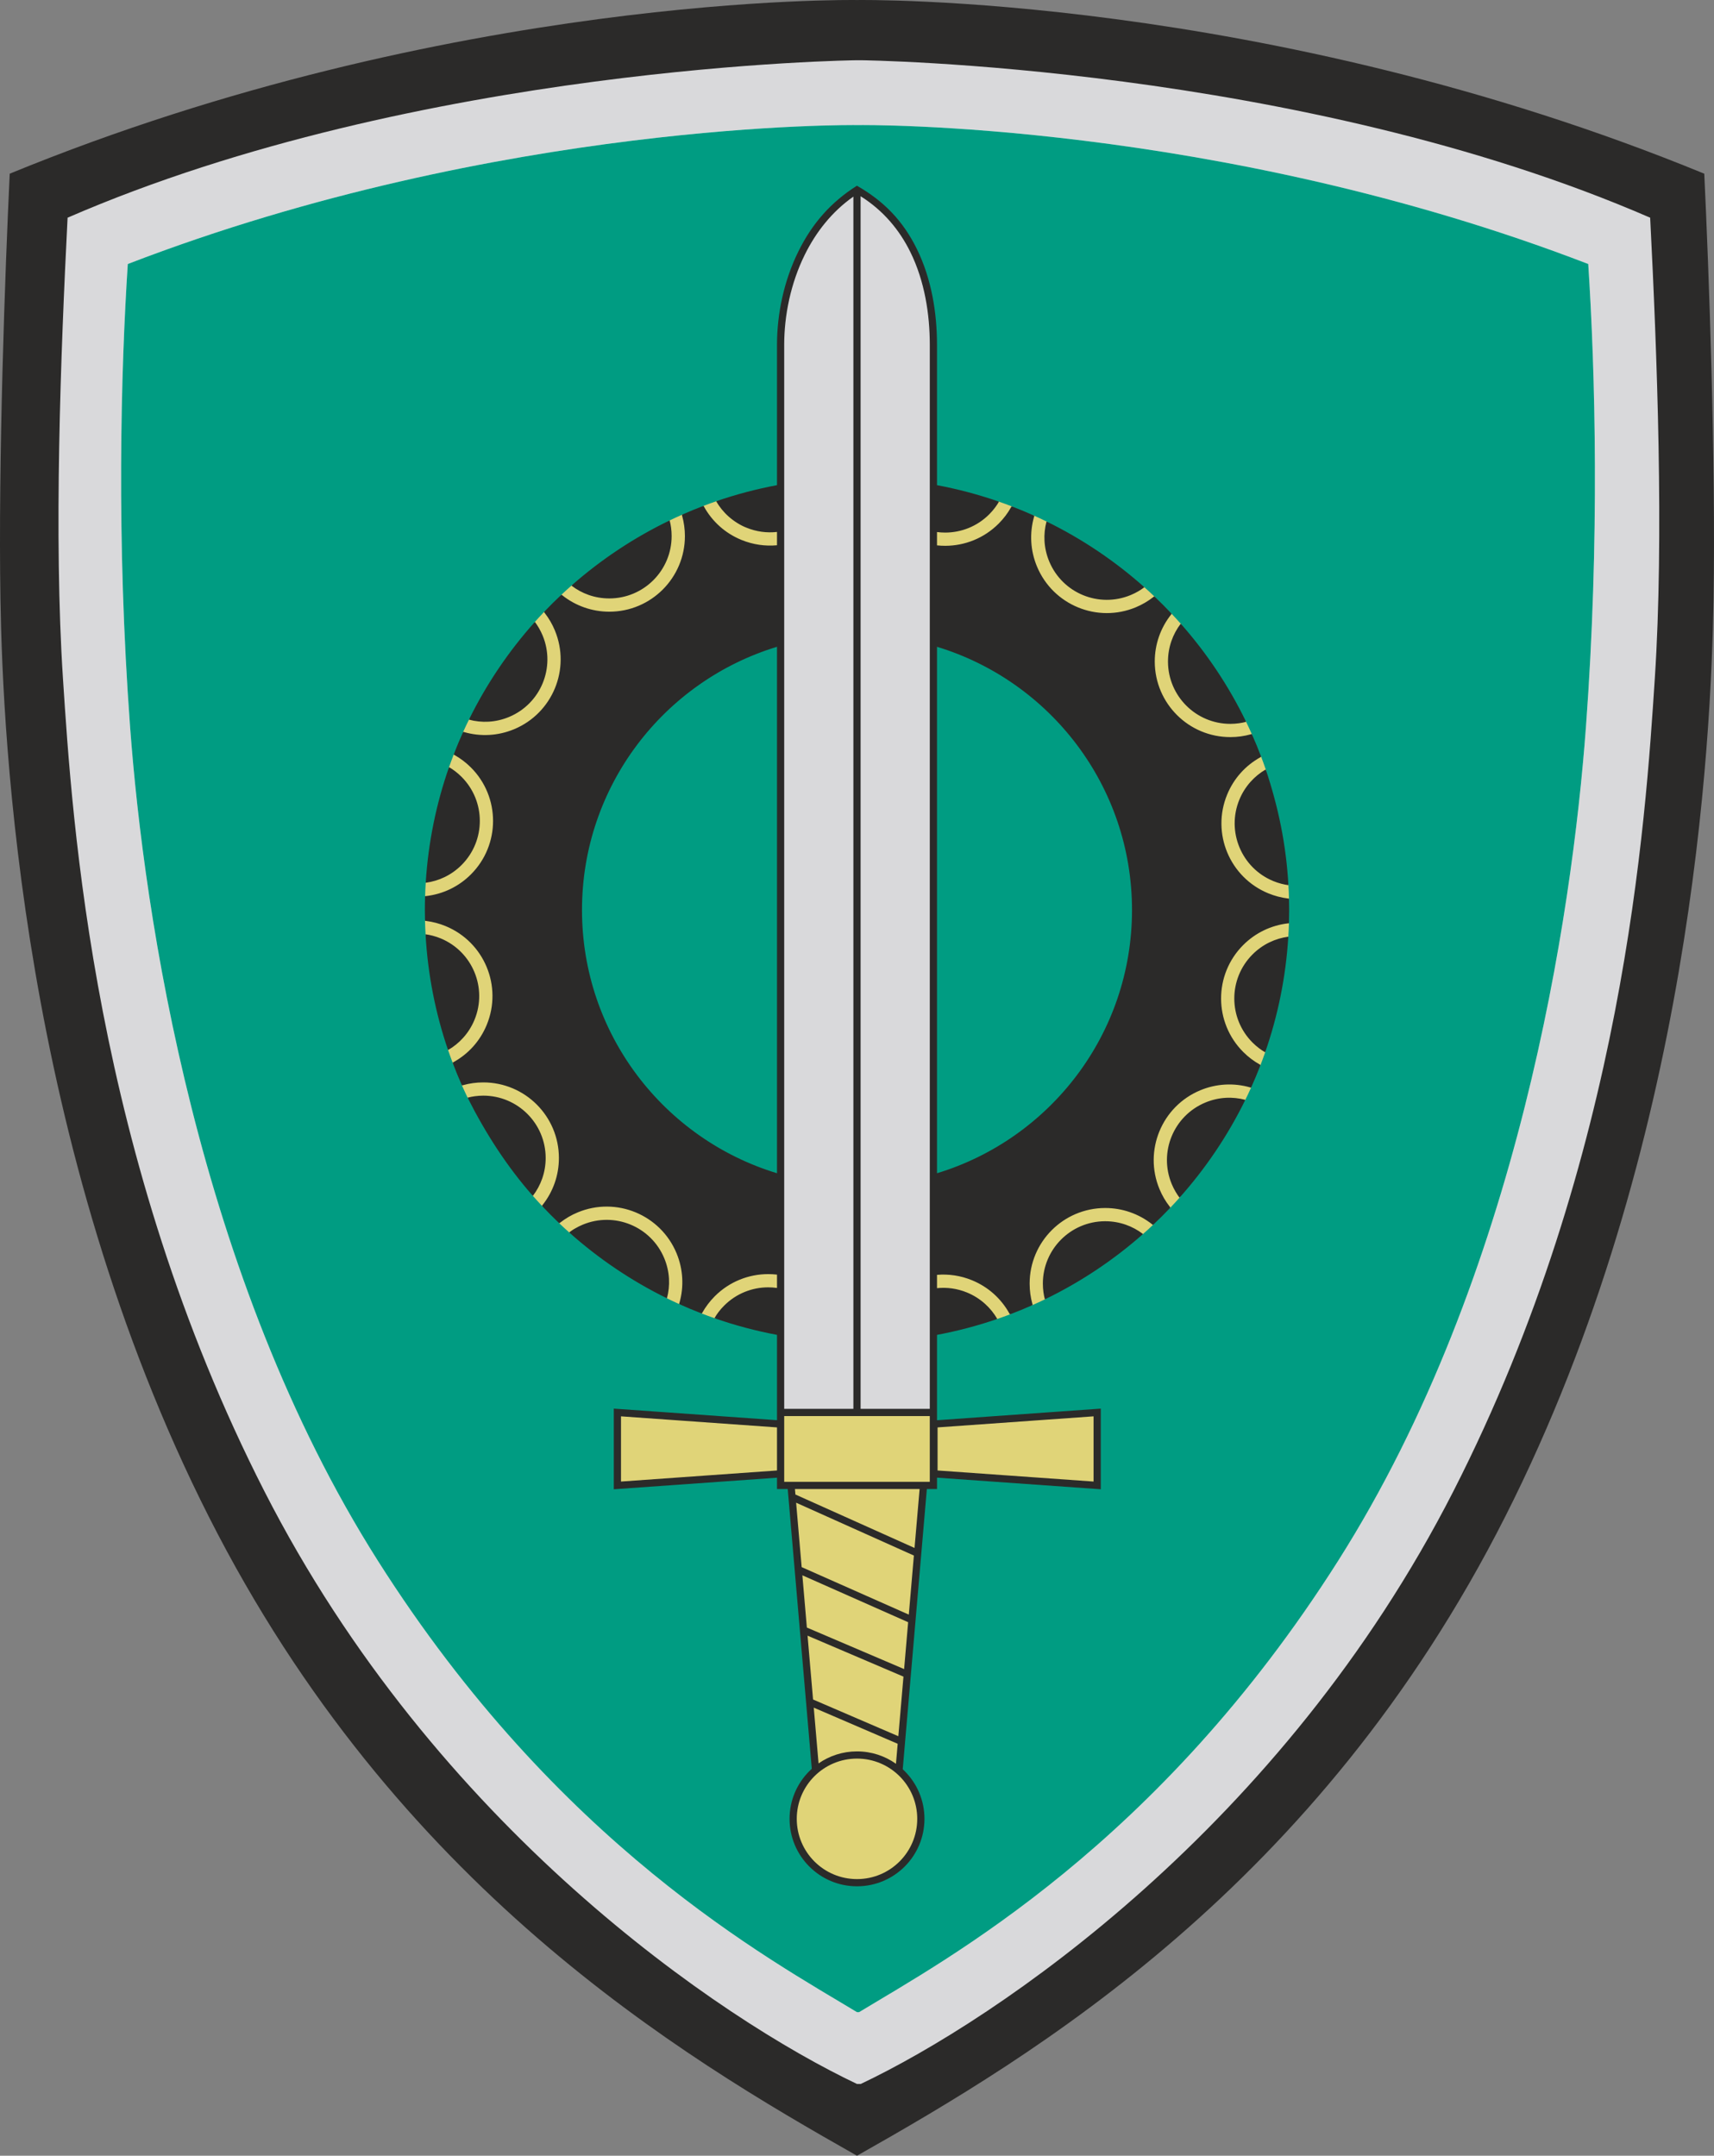 <?xml version="1.0" encoding="UTF-8"?>
<!DOCTYPE svg PUBLIC "-//W3C//DTD SVG 1.1//EN" "http://www.w3.org/Graphics/SVG/1.1/DTD/svg11.dtd">
<!-- Creator: CorelDRAW Home & Student 2019 -->
<svg xmlns="http://www.w3.org/2000/svg" xml:space="preserve" width="174.197mm" height="219.044mm" version="1.1" style="shape-rendering:geometricPrecision; text-rendering:geometricPrecision; image-rendering:optimizeQuality; fill-rule:evenodd; clip-rule:evenodd"
viewBox="0 0 17419.7 21904.38"
 xmlns:xlink="http://www.w3.org/1999/xlink">
 <rect x="0" y="0" width="17419.7" height="21904.38" fill="#808080" stroke="none"/>
 <defs>
  <style type="text/css">
   <![CDATA[
    .fil0 {fill:#FEFEFE;fill-rule:nonzero}
    .fil4 {fill:#2B2A29;fill-rule:nonzero}
    .fil2 {fill:#009C82;fill-rule:nonzero}
    .fil3 {fill:#E0D478;fill-rule:nonzero}
    .fil1 {fill:#D9D9DB;fill-rule:nonzero}
   ]]>
  </style>
 </defs>
 <g id="Kresba">
  <g id="_141._x0020_záspr">
   <path id="bílá" class="fil0" d="M8709.85 138.5c0,0 4088.64,-69.67 8502.44,1742.3 46.49,975.68 116.13,2880.63 92.96,4274.46 -23.29,1393.87 -209.1,5482.47 -2090.83,9199.39 -1881.65,3716.87 -4739.06,5412.71 -6504.57,6411.59 -1765.52,-998.88 -4622.94,-2694.72 -6504.62,-6411.59 -1881.7,-3716.92 -2067.54,-7805.52 -2090.75,-9199.39 -23.25,-1393.83 46.46,-3298.78 92.93,-4274.46 4413.87,-1811.97 8502.44,-1742.3 8502.44,-1742.3z"/>
   <path id="šedá_x0020_538" class="fil1" d="M8748.32 519.19l-38.65 0c0,0 -4485.56,47.48 -8092.94,1614.34 -71.18,1400.67 -142.4,3276.09 -47.52,4724.24 94.93,1448.14 308.6,4890.42 2064.82,8332.81 1756.28,3442.23 4675.43,5412.66 6075.64,6077.37l38.65 0c1400.25,-664.71 4319.41,-2635.14 6075.67,-6077.37 1756.22,-3442.39 1969.85,-6884.67 2064.82,-8332.81 94.93,-1448.15 23.66,-3323.57 -47.56,-4724.24 -3607.34,-1566.86 -8092.93,-1614.34 -8092.93,-1614.34zm-17.72 751.66c0,0 3623.19,-47.06 7411.09,1411.68 70.6,1082.25 117.62,2799.76 -23.59,4705.48 -141.13,1905.72 -682.23,5576.02 -2517.35,8469.84 -1835.07,2893.86 -3976.07,4046.68 -4870.15,4587.92l-20.75 0c-894.04,-541.24 -3035.03,-1694.06 -4870.15,-4587.92 -1835.17,-2893.82 -2376.27,-6564.12 -2517.44,-8469.84 -141.16,-1905.72 -94.11,-3623.23 -23.6,-4705.48 3788,-1458.74 7411.19,-1411.68 7411.19,-1411.68l20.75 0zm-20.75 658.78c606.02,342.77 776.41,1009.27 776.41,1573.88l0 10848.58 -776.41 0 -776.43 0 0 -10848.58c0,-564.61 231.98,-1231.11 776.43,-1573.88z"/>
   <path id="zelená_x0020_334" class="fil2" d="M8730.6 1270.85c0,0 3623.19,-47.06 7411.09,1411.68 70.6,1082.25 117.62,2799.76 -23.59,4705.48 -141.13,1905.72 -682.23,5576.02 -2517.35,8469.84 -1835.07,2893.86 -3976.07,4046.68 -4870.15,4587.92l-20.75 0c-894.04,-541.24 -3035.03,-1694.06 -4870.15,-4587.92 -1835.17,-2893.82 -2376.27,-6564.12 -2517.44,-8469.84 -141.16,-1905.72 -94.11,-3623.23 -23.6,-4705.48 3788,-1458.74 7411.19,-1411.68 7411.19,-1411.68l20.75 0zm-797.18 10694.37l-8.78 -2.64c-1178.97,-340.26 -2041.3,-1427.33 -2041.3,-2715.89 0,-1288.56 862.33,-2375.65 2041.3,-2715.93l8.78 -0.76 0 5435.22zm1552.84 -7011.72l0 -1449.99c0,-564.61 -170.39,-1231.11 -776.41,-1573.88 -544.45,342.77 -776.43,1009.27 -776.43,1573.88l0 1449.99c-2038.63,366.29 -3585.67,2149.08 -3585.67,4293.19 0,2144.06 1547.04,3926.88 3585.67,4293.18l0 812.22 776.43 0 776.41 0 0 -812.22c2038.68,-366.28 3585.73,-2149.11 3585.73,-4293.18 0,-2144.12 -1547.05,-3926.91 -3585.73,-4293.19zm8.78 7009.09l-8.78 1.97 0 -5434.57 8.78 0.77c1179,340.28 2041.32,1427.37 2041.32,2715.93 0,1288.57 -862.32,2375.64 -2041.32,2715.9z"/>
   <path id="žlutá_x0020_459" class="fil3" d="M9386.1 15093.24l-247.09 2870.3 -38.03 0c156.55,118.45 257.73,306.22 257.73,517.62 0,358.31 -290.57,648.88 -648.86,648.88 -358.34,0 -648.82,-290.57 -648.82,-648.88 0,-211.4 101.15,-399.17 257.68,-517.62l-32.36 0 -247.05 -2870.3 -105.86 0 0 -117.68 -1658.69 117.65 0 -741.08 1658.69 117.65 0 -117.68 1552.83 0 5.87 117.68 1658.67 -117.65 0 741.08 -1658.67 -117.65 -5.87 117.68 -100.17 0zm751.7 -10001.07c21.85,7.6 58.73,20.62 80.42,28.55l75.87 28.55c-16.88,30.1 -43.81,73.3 -65.03,101.36 -19.92,26.36 -42.15,52.07 -66.58,76.81 -1.58,1.6 -2.6,2.61 -4.09,4.1 -149.34,149.04 -355.08,223.91 -550.98,224.38 -28.22,0.07 -66.44,-1.41 -94.52,-4.44l0 -155.42c28.04,3.68 66.28,5.5 94.52,5.44 164.39,-1.69 311.18,-68.57 436.25,-185.58 0.78,-0.72 1.81,-1.75 2.54,-2.48 19.8,-20.02 38.29,-41.45 55.32,-63.99 15.14,-20.03 23.83,-36 36.28,-57.28zm437.56 177.37c20.29,9.54 51.85,24.96 71.98,34.8 -17.17,64.6 -25.71,126.42 -21.73,194.12 4.07,69.11 19.69,128.85 47.92,196.57 67.32,161.52 183.72,280.46 333.6,342.14 149.92,61.7 313.51,66.18 475.17,-1.2 27.39,-11.42 53.01,-24.17 76.77,-38.08 21.45,-12.55 41.48,-25.59 61.02,-40.32 16.82,14.99 44.13,39.32 60.71,54.56l59.66 55.9c-26.88,21.07 -63.27,48.19 -93.39,65.82 -30.14,17.64 -61.24,33.23 -93.11,46.52 -195.7,81.57 -416.08,76.05 -597.95,1.2 -181.92,-74.87 -345.27,-219.09 -426.88,-414.88 -34.11,-81.82 -53,-176.34 -57.94,-260.33 -5.13,-87.2 6.8,-188.84 30.19,-270.85l73.98 34.03zm1378.6 1016.75c15.45,16.92 39.28,43.37 54.47,60.53 -40.38,52.96 -71.06,112.92 -93.25,176.97 -22.23,64.19 -34.48,123.17 -34.76,194.98 -0.01,2.9 -0.01,4.62 0.01,7.45 1.36,173.37 72.39,320.48 186.58,434.21 114.89,114.41 263.38,184.99 438.24,184.75 0.54,0 0.25,0 0.96,0 28.48,-0.19 57.03,-2.16 85.38,-6.06 24.75,-3.45 44.35,-8.68 68.23,-14.91 9.89,20.41 24.39,51.27 33.97,71.86l32.92 72.46c-33.06,9.27 -81.8,19.1 -116.68,23.92l-0.26 0c-33.42,4.61 -68.01,7.15 -103.59,7.15 -0.7,0 -0.37,0 -1.09,0 -211.85,0.29 -413.84,-85.22 -552.96,-223.77 -138.52,-137.95 -224.87,-338.47 -226.13,-549.45 -0.01,-2.23 -0.01,-3.42 -0.01,-5.37 0.01,-87.78 14.88,-182.26 42.15,-260.98 28.51,-82.28 77.75,-166.2 130.66,-233.05l55.16 59.31zm887.17 1466.98c7.79,21.56 20.15,56.71 27.62,78.42 -57.57,33.33 -104.94,72.45 -150.33,123.47 -46.25,51.99 -84.61,102.3 -112.41,169.78 -66.63,161.75 -61.35,325.37 1.05,475.23 62.35,149.74 171.79,275.71 333.47,342.31 26.87,11.06 54.01,20.14 81.24,27.26 23.66,6.19 47.23,8.72 71.95,12.15 1.27,22.42 3.17,57.15 4.14,79.65l2.8 82.54c-33.38,-4.05 -78.22,-15.12 -112.63,-24.14 -33.2,-8.69 -66.14,-19.69 -98.62,-33.06 -196.28,-80.85 -351.18,-233.57 -426.75,-415.05 -75.55,-181.44 -81.87,-401.82 -1.05,-598.01 33.95,-82.42 80.39,-165.61 136.13,-228.26 57.8,-64.97 139.93,-127.24 214.89,-168.84l28.5 76.55zm256.04 1697.3c-1.02,22.43 -3.2,56.03 -4.56,78.37 -66.05,8.87 -130.15,26.82 -191.19,56.42 -62.19,30.17 -110.47,71.12 -162.01,122.84 -123.6,124.03 -185.24,276.42 -184.96,438.63 0.27,162.08 62.44,314.13 186.39,437.67 20.42,20.35 42.27,39.27 65.26,56.68 20.07,15.21 36.06,24.01 57.34,36.48 -7.66,21.98 -20.88,58.85 -28.89,80.67l-28.08 74.49c-30.11,-16.92 -73.54,-42.88 -101.55,-64.1 -27.16,-20.57 -53.57,-43.52 -78.96,-68.82 -150.25,-149.75 -225.61,-356.34 -225.93,-553.07 -0.33,-196.58 74.31,-403.31 223.98,-553.51 62.61,-62.82 143.39,-112.56 218.91,-149.2 78.36,-37.99 172.47,-61.86 257.15,-71.69l-2.9 78.14zm-411.32 1663.86c-9.62,20.44 -24.42,50.84 -34.34,71.11 -64.64,-17.23 -127.16,-24.49 -194.96,-20.55 -68.92,4 -128.56,19.57 -196.31,47.77 -161.64,67.24 -280.68,183.53 -342.46,333.34 -61.83,149.91 -66.43,313.5 0.83,475.2 10.96,26.33 23.8,51.99 38.3,76.81 12.95,22.17 26.01,42.37 40.19,61.26 -14.9,16.69 -39.26,43.71 -54.4,60.18l-55.9 59.64c-21.76,-27.8 -49.34,-63.89 -66.39,-93.08 -17.01,-29.13 -32.5,-60.21 -46.2,-93.15 -81.45,-195.81 -75.81,-416.18 -0.83,-597.98 75.01,-181.89 219.36,-345.15 415.2,-426.62 81.85,-34.07 176.46,-52.9 260.59,-57.79 87.11,-5.06 188.36,7.68 270.29,31.11l-33.61 72.75zm-1018.01 1378.65c-16.91,15.42 -41.63,37.43 -58.78,52.58 -53.07,-40.55 -104.76,-69.6 -168.49,-91.73 -64.67,-22.46 -134.2,-34.78 -206.59,-34.93 -2.18,0 -2.92,0 -5.13,0.01 -173.71,1.03 -321.11,72 -435.05,186.26 -114.27,114.6 -184.99,262.63 -185.04,437.06 0,1.29 0,1.3 0.01,2.5 0.27,28.45 2.12,56.92 6,85.19 3.38,24.7 7.57,44.44 13.74,68.2 -20.35,9.84 -50.13,24.11 -70.65,33.64l-75.16 34c-9.25,-33.11 -16.52,-83.11 -21.29,-117.92 -4.52,-32.93 -7.32,-66.95 -7.08,-101.88 0.01,-2.04 0.01,-2.63 0.01,-4.63 0.24,-211.19 85.83,-412.42 224.06,-551.04 138.03,-138.42 338.56,-224.64 549.46,-225.8 2.71,-0.01 3.95,-0.01 6.53,-0.01 87.46,0.18 181.57,15.1 259.94,42.31 82.63,28.69 164,80.32 230.66,133.16l-57.15 53.03zm-1467.7 886.03c-21.47,7.74 -56.48,20.18 -78.1,27.6 -33.31,-57.64 -72.43,-105.12 -123.41,-150.53 -51.97,-46.31 -102.26,-84.71 -169.68,-112.55 -100.29,-41.39 -215.14,-55.13 -316.06,-44.75l0 -155.27c118.02,-9.96 250.13,7.31 367.18,55.62 82.42,34.03 165.58,80.51 228.16,136.27 64.94,57.85 125.22,141.12 166.77,216.09l-74.86 27.52zm-4007.71 -7308.56c174.94,0 323.34,-70.92 437.97,-185.57 114.64,-114.64 180.35,-261.05 180.35,-436.01 0,-30.13 -1.93,-58.89 -5.63,-86.15 -3.37,-24.78 -8.08,-43.76 -14.22,-67.52 20.46,-9.86 56.13,-26.9 76.77,-36.46l72.09 -32.57c9.22,33.18 19.2,81.87 23.93,116.64 4.74,34.91 7.21,69.69 7.21,104.07 0,212.2 -86.03,414.33 -225.1,553.4 -139.06,139.08 -341.19,225.11 -553.37,225.11 -88.22,0 -173.39,-15.11 -253.01,-42.88 -82.34,-28.71 -176.38,-77.8 -243.04,-130.81l59.44 -55.05c17.13,-15.58 45.51,-40.97 62.88,-56.28 52.91,40.53 101.12,72.83 165,95.1 64.95,22.65 135.18,34.98 208.73,34.98zm-1029.7 1204.86c161.42,-67.05 280.45,-183.05 342.32,-332.52 62.06,-149.9 66.95,-313.51 -0.02,-475.23 -11.29,-26.98 -24.06,-52.71 -38.22,-77.03 -12.64,-21.72 -23.41,-44.2 -37.84,-63.44 14.88,-16.63 36.91,-41.3 52.03,-57.7l55.12 -58.71c21.37,27.38 49.82,62.53 67.19,92.37 16.75,28.78 31.83,58.9 44.9,90.17 0.84,2.02 1.52,3.99 2.28,6.03 78.11,207.9 73.77,414.04 -1.04,594.66 -75.15,181.53 -219.31,344.43 -414.73,425.66 -0.72,0.3 -1.44,0.53 -2.16,0.82 -81.54,33.73 -175.81,52.33 -259.52,57.08 -87.15,4.95 -188.87,-6.95 -270.71,-30.48l34.09 -73.63c9.66,-20.45 24.67,-51.08 34.64,-71.36 64.61,17.31 126.91,24.89 194.6,21.05 68.84,-3.91 128.37,-19.34 195.92,-47.26 0.36,-0.15 0.71,-0.3 1.15,-0.48zm-481.83 1504.2c123.8,-123.89 185.67,-276.16 185.62,-438.3 -0.05,-162.12 -61.96,-314.26 -185.69,-437.91 -21.19,-21.17 -42.97,-40.18 -65.14,-57.02 -20.07,-15.24 -35.35,-26.09 -56.59,-38.59 7.61,-21.72 20,-56.34 27.94,-77.9l28.93 -76.37c30.11,16.97 72.94,44.62 100.9,65.86 27.91,21.2 54.29,44.09 78.84,68.62 150.08,149.98 225.17,356.65 225.23,553.31 0.06,196.62 -74.81,403.24 -224.64,553.18 -62.76,62.8 -133.63,112.47 -209.16,148.98 -78.48,37.93 -182.74,66.78 -267.38,76.47l3.1 -82.32c1.07,-22.72 3.14,-59.75 4.55,-82.39 66.08,-8.77 120.25,-23.52 181.23,-53 62.31,-30.12 120.68,-71 172.26,-122.62zm275.11 1645.81c-33.98,81.9 -80.39,154.67 -135.9,216.89 -57.75,64.73 -139.68,127.48 -214.98,169.15l-28.62 -77.19c-7.74,-21.5 -19.88,-56.27 -27.29,-77.93 57.4,-33.13 104.63,-72.54 150.21,-123.63 46.35,-51.96 84.79,-112.19 112.66,-179.57 66.89,-161.74 61.9,-315.32 -0.27,-465.18 -62.17,-149.9 -181.42,-276.03 -342.94,-342.86 -26.62,-10.99 -53.84,-20.11 -81.45,-27.39 -23.63,-6.23 -37.15,-8.84 -61.77,-12.3 -1.25,-22.54 -3.06,-57.33 -4,-79.95l-2.63 -81.2c33.44,4.12 88.34,14.2 122.66,23.25 32.76,8.63 65.59,19.68 98.28,33.19 196.25,81.17 340.95,234.05 416.25,415.6 75.19,181.25 81.33,411.17 0.68,606.94 -0.52,1.26 -0.36,0.89 -0.89,2.18zm579.79 1340.77c-0.14,-174.91 -71.2,-323.28 -185.94,-437.87 -114.87,-114.69 -263.42,-185.58 -438.4,-185.47 -28.79,0.01 -57.58,2.06 -86.14,5.97 -24.78,3.38 -44.37,7.6 -68.18,13.77 -1.47,-3.04 -3.12,-6 -4.75,-9.38 -9.38,-19.5 -21,-44.19 -29.16,-61.8l-32.42 -70.97c33.16,-9.24 81.76,-20.23 116.59,-24.98 33.62,-4.6 68.37,-7.01 104.06,-7.03 212.15,-0.14 414.24,85.66 553.28,224.49 139.14,138.95 225.31,341.05 225.48,553.27 0.04,88.69 -14.93,183.86 -42.49,263.04 -28.67,82.33 -77.86,166.23 -130.83,232.95l-54.75 -59.14c-15.63,-17.16 -41.01,-45.4 -56.37,-62.8 40.53,-52.95 72.64,-111.32 94.91,-175.29 22.77,-65.42 35.14,-125.7 35.11,-198.76zm1205.57 1029.57c-67.17,-161.7 -183.39,-280.83 -333.13,-342.71 -149.89,-61.94 -323.48,-66.69 -485.14,0.44 -26.63,11.05 -52.04,23.89 -76.11,37.66 -0.63,0.36 -0.89,0.67 -1.58,1.07 -21.86,12.76 -34.86,22.7 -53.51,36.67 -16.83,-15.04 -40.89,-36.59 -57.48,-51.88l-57.76 -54.02c27.71,-21.65 72.17,-50.59 101.15,-67.5 0.45,-0.26 0.81,-0.33 1.24,-0.58 29.4,-17.23 60.27,-32.49 92.39,-45.82 195.84,-81.32 406.2,-75.53 587.92,-0.44 181.87,75.15 345.05,219.58 426.41,415.45 33.99,81.91 52.76,176.54 57.58,260.67 5,87.12 -8.53,188.09 -32.01,269.95l-72.85 -33.58c-20.18,-9.52 -51.04,-24.73 -71.04,-34.54 17.28,-64.61 25.37,-126.69 21.48,-194.45 -3.95,-68.99 -19.46,-128.66 -47.56,-196.39zm1165.42 301.16c-29.75,-4.2 -69.74,-6.3 -99.73,-6.27 -162.1,0.17 -314.19,62.21 -437.81,186.07 -21.13,21.17 -40.12,42.96 -56.96,65.16 -14.68,19.35 -21.51,35.97 -34.33,57.9 -21.67,-7.57 -60.25,-21.12 -81.76,-29.02l-78.07 -29.51c16.44,-29.21 45.24,-71.65 67.16,-100.55 21.17,-27.9 44.04,-54.29 68.56,-78.86 149.89,-150.18 356.52,-225.41 553.21,-225.61 29.97,-0.03 69.93,1.69 99.73,5.14l0 155.55zm-388.59 -7603.74c-80.39,-33.06 -151.04,-79.13 -212.18,-133.46 -64.99,-57.75 -127.85,-139.55 -169.53,-214.53l77.08 -28.79c21.55,-7.81 55.74,-19.97 77.44,-27.46 33.38,57.6 73.51,104.7 124.61,150.1 51.99,46.2 112.34,84.52 179.87,112.28 104.07,40.03 199.83,56.32 311.3,43.74l0 155.39c-118.22,10.92 -260.79,-5.47 -378.36,-53.08 -17.36,-7.03 12.28,5.07 -10.23,-4.19z"/>
   <path id="černá" class="fil4" d="M8709.85 19093.41c169.03,0 322.1,-68.55 432.89,-179.35 110.79,-110.79 179.34,-263.87 179.34,-432.9 0,-169.01 -68.55,-322.06 -179.33,-432.82 -110.79,-110.78 -263.87,-179.31 -432.9,-179.31 -169.05,0 -322.1,68.52 -432.88,179.29 -110.78,110.76 -179.31,263.82 -179.31,432.84 0,169.04 68.54,322.13 179.32,432.92 110.77,110.78 263.83,179.33 432.87,179.33zm813.04 -7172.17c1146.98,-348.23 1981.86,-1413.79 1981.86,-2674.55 0,-1260.75 -834.88,-2326.33 -1981.86,-2674.58l0 5349.13zm0 -6991.43c216.01,40.44 426.41,96.78 630.04,167.59 -12.45,21.28 -26.27,42.02 -41.41,62.05 -16.98,22.48 -35.41,43.84 -55.17,63.83 -1.09,1.12 -1.99,2.02 -3.17,3.2 -123.23,122.93 -284.49,184.64 -445.77,185.02 -28.24,0.06 -56.48,-1.76 -84.52,-5.44l0 135.42c28.08,3.03 56.3,4.51 84.52,4.44 196.5,-0.47 392.82,-75.77 542.34,-225.73 0.38,-0.38 0.49,-0.51 0.95,-0.97 25.14,-25.3 47.96,-51.59 68.36,-78.59 21.22,-28.06 40.29,-57.3 57.17,-87.4l4.94 -8.94c78.21,29.97 155.35,62.12 231.33,96.36l-3.19 10.09c-23.39,82.01 -33.25,168.42 -28.12,255.62 4.94,83.99 23.83,168.51 57.94,250.33 81.61,195.79 234.96,340.01 416.88,414.88 181.87,74.85 392.25,80.37 587.95,-1.2 31.87,-13.29 62.97,-28.88 93.11,-46.52 30.12,-17.63 58.69,-37.09 85.57,-58.16l8.52 -6.51c60.57,57.45 119.5,116.63 176.72,177.41l-6.24 8.37c-52.91,66.85 -94.99,142.79 -123.5,225.07 -27.28,78.75 -42.12,163.26 -42.15,251.07 0,1.79 0.01,2.57 0.01,4.55 1.19,211.16 87.45,402.07 226.13,540.18 139.16,138.59 331.21,224.13 543.12,223.77 0.6,0 0.23,0 0.76,0 35.64,-0.08 70.28,-2.53 103.76,-7.15l0.26 0c34.88,-4.82 68.98,-11.96 102.04,-21.23l9.94 -3.25c33.96,76.08 65.82,153.33 95.52,231.61l-8.83 5.37c-74.96,41.6 -143.16,95.64 -200.96,160.61 -55.74,62.65 -102.18,135.84 -136.13,218.26 -80.82,196.19 -74.5,406.57 1.05,588.01 75.57,181.48 220.47,334.2 416.75,415.05 32.48,13.37 65.42,24.37 98.62,33.06 34.41,9.02 68.42,15.52 101.8,19.57l10.39 1.33c1.06,38.48 1.63,77.1 1.63,115.85 0,45.11 -0.7,90.05 -2.05,134.82l-10.41 0.86c-84.68,9.83 -168.11,33.76 -246.47,71.75 -75.52,36.64 -146.3,86.38 -208.91,149.2 -149.67,150.2 -224.31,346.93 -223.98,543.51 0.32,196.73 75.68,393.32 225.93,543.07 25.39,25.3 51.8,48.25 78.96,68.82 28.01,21.22 57.23,40.3 87.34,57.22l8.75 5.12c-30.03,78.2 -62.23,155.33 -96.53,231.28l-9.97 -3.47c-81.93,-23.43 -168.23,-33.36 -255.34,-28.3 -84.13,4.89 -168.74,23.72 -250.59,57.79 -195.84,81.47 -340.19,234.73 -415.2,416.62 -74.98,181.8 -80.62,392.17 0.83,587.98 13.7,32.94 29.19,64.02 46.2,93.15 17.05,29.19 36.6,57.77 58.36,85.57l6.44 8.67c-57.58,60.63 -116.89,119.61 -177.83,176.87l-7.76 -6.68c-66.66,-52.84 -142.66,-94.96 -225.29,-123.65 -78.76,-27.35 -163.33,-42.25 -251.26,-42.31 -1.59,0 -1.77,0 -3.39,0 -211.52,0.8 -402.85,86.99 -541.28,225.81 -138.4,138.79 -223.99,330.3 -224.06,541.79 0,1.56 0,1.76 0,3.43 0.11,35.1 2.54,69.26 7.07,102.33 4.77,34.81 11.88,68.87 21.13,101.98l3.17 10.18c-76.23,33.96 -153.6,65.83 -232.04,95.52l-4.95 -9.09c-41.55,-74.97 -95.55,-143.18 -160.49,-201.03 -62.58,-55.76 -135.74,-102.24 -218.16,-136.27 -117.05,-48.31 -239.16,-65.58 -357.18,-55.62l0 135.27c100.92,-10.38 205.77,3.36 306.06,44.75 67.42,27.84 127.71,66.24 179.68,112.55 50.98,45.41 93.64,98.18 126.95,155.82l-3 1.01c-197.26,67.57 -400.88,121.46 -609.69,160.55l0 751.91 0.01 0 0 115.47c554.86,-39.27 1109.7,-78.6 1664.54,-118.08l0 819.61 -1664.54 -118.07 0 115.47 -36.63 0 -66.58 0 -245.14 2847.48c6.79,6.27 13.47,12.66 20,19.19 124.04,124.02 200.79,295.38 200.79,484.62 0,189.26 -76.75,360.65 -200.8,484.7 -124.05,124.06 -295.43,200.81 -484.69,200.81 -189.27,0 -360.64,-76.75 -484.67,-200.79 -124.04,-124.05 -200.78,-295.45 -200.78,-484.72 0,-189.25 76.73,-360.62 200.77,-484.64 8.2,-8.2 16.62,-16.18 25.22,-23.96 -81.7,-947.55 -163.15,-1895.12 -244.68,-2842.69l-108.9 0 0 -115.05 -1658.69 117.65 0 -819.61c552.89,39.34 1105.79,78.53 1658.69,117.66l0 -41.8 -0.02 0 0 -825.16c-217.97,-40.82 -430.26,-97.73 -635.57,-169.59l-0.2 -0.07c12.82,-21.93 26.59,-42.67 41.27,-62.02 16.84,-22.2 35.83,-43.99 56.96,-65.16 123.62,-123.86 285.71,-185.9 447.81,-186.07 29.99,-0.03 59.98,2.07 89.73,6.27l0 -135.55c-29.8,-3.45 -59.76,-5.17 -89.73,-5.14 -196.69,0.2 -393.32,75.43 -543.21,225.61 -24.52,24.57 -47.39,50.96 -68.56,78.86 -21.92,28.9 -41.1,58.09 -57.54,87.3l-4.84 8.98c-78.1,-30.03 -155.14,-62.23 -231.01,-96.54l2.98 -10.41c23.48,-81.86 33.47,-168.14 28.47,-255.26 -4.82,-84.13 -23.59,-168.76 -57.58,-250.67 -81.36,-195.87 -234.54,-340.3 -416.41,-415.45 -181.72,-75.09 -392.08,-80.88 -587.92,0.44 -32.29,13.4 -63.33,28.72 -92.9,45.97 -30.13,17.8 -58.3,36.92 -85.89,58.48l-7.91 6.96c-60.85,-57.79 -120.12,-117.38 -177.41,-178.49l6.57 -7.82c52.97,-66.72 95.16,-142.63 123.83,-224.96 27.56,-79.18 42.53,-164.35 42.49,-253.04 -0.17,-212.22 -86.34,-404.32 -225.48,-543.27 -139.04,-138.83 -331.13,-224.63 -543.28,-224.49 -35.69,0.02 -70.44,2.43 -104.06,7.03 -34.83,4.75 -68.93,11.87 -102.09,21.11l-10.16 2.98c-33.96,-76.37 -65.81,-153.91 -95.48,-232.5l9.05 -4.39c75.3,-41.67 143.64,-95.62 201.39,-160.35 55.49,-62.21 101.84,-134.92 135.87,-216.82 0.34,-0.82 0.7,-1.66 1.02,-2.48 80.54,-195.66 74.38,-405.53 -0.78,-586.71 -75.3,-181.55 -220,-334.43 -416.25,-415.6 -32.69,-13.51 -65.52,-24.56 -98.28,-33.19 -34.32,-9.05 -68.33,-15.59 -101.77,-19.71l-10.6 -1.59c-0.94,-36.39 -1.43,-72.9 -1.43,-109.52 0,-47.19 0.78,-94.22 2.28,-141.04l10.37 -0.74c84.64,-9.69 168.12,-33.51 246.6,-71.44 75.53,-36.51 146.4,-86.18 209.16,-148.98 149.83,-149.94 224.7,-346.56 224.64,-543.18 -0.06,-196.66 -75.15,-393.33 -225.23,-543.31 -24.55,-24.53 -50.93,-47.42 -78.84,-68.62 -27.96,-21.24 -57.15,-40.37 -87.26,-57.34l-8.98 -4.73c30.16,-78.25 62.49,-155.44 96.93,-231.47l10.22 3.12c81.84,23.53 168.11,33.56 255.26,28.61 83.66,-4.75 167.87,-23.31 249.37,-57.02 0.91,-0.35 1.81,-0.66 2.7,-1.04 195.21,-81.29 339.24,-234.09 414.34,-415.5 75.15,-181.52 81.07,-391.72 -0.04,-587.53l-0.07 -0.44c-13.37,-32.27 -28.79,-63.28 -46.03,-92.89 -17.37,-29.84 -36.87,-58.52 -58.24,-85.9l-6.45 -8.56c57.66,-60.54 117.07,-119.42 178.08,-176.59l7.85 6.56c66.66,53.01 142.53,95.24 224.87,123.95 79.62,27.77 164.79,42.88 253.01,42.88 212.18,0 404.31,-86.03 543.37,-225.11 139.07,-139.07 225.1,-331.2 225.1,-543.4 0,-34.38 -2.47,-69.16 -7.21,-104.07 -4.73,-34.77 -11.8,-68.86 -21.02,-102.04l-3.2 -10.05c72.7,-32.28 146.46,-62.65 221.18,-91.05l4.6 9.06c41.68,74.98 95.78,143.14 160.77,200.89 62.25,55.32 134.88,101.47 216.57,135.27 0.15,0.06 1.89,0.78 3.72,1.52 118.25,48.26 241.55,64.92 360.48,53.94l0 -135.39c-102.47,11.56 -209.16,-1.76 -311.17,-43.69 -62.86,-24.18 -129.72,-67.65 -180,-112.33 -51.1,-45.4 -93.88,-98.16 -127.26,-155.76 199.96,-68.98 406.53,-123.8 618.43,-163.47l0 -1426.3c0,-307.9 67.97,-645.86 216.55,-947.05 140.21,-284.19 327.9,-499.46 595.51,-669.35 274.93,156.94 468.12,356.47 608.63,641.3 152.21,308.55 205.41,657.9 205.41,975.1l0 1426.3zm1113.03 368.93c362.37,177.12 696.69,402.64 994.67,668.15 -19.54,14.73 -40.07,28.45 -61.52,41 -23.76,13.91 -49.38,26.66 -76.77,38.08 -161.66,67.38 -335.25,62.9 -485.17,1.2 -149.88,-61.68 -276.28,-180.62 -343.6,-342.14 -28.23,-67.72 -43.85,-137.46 -47.92,-206.57 -3.98,-67.7 3.14,-135.12 20.31,-199.72zm1364.08 1038.59c264.51,298.86 488.74,634.16 664.62,997.22 -23.88,6.23 -48.28,11.12 -73.03,14.57 -28.41,3.9 -57,5.99 -85.54,6.06 -0.55,0 -0.27,0 -0.61,0 -174.94,0.32 -333.5,-70.3 -448.43,-184.75 -114.48,-114.02 -185.68,-271.51 -186.59,-445.53 0,-1.81 -0.01,-2.38 -0.01,-4.21 0.1,-72.51 12.34,-142.14 34.77,-206.9 22.19,-64.05 54.44,-123.5 94.82,-176.46zm665.55 999.13c21.14,43.67 42.77,88.31 0,0zm198.56 481.67c129.79,389.36 207.02,765.67 230.32,1176.04 -24.72,-3.43 -49,-8.24 -72.66,-14.43 -27.23,-7.12 -54.37,-16.2 -81.24,-27.26 -161.68,-66.6 -281.12,-192.57 -343.47,-342.31 -62.4,-149.86 -67.68,-323.48 -1.05,-485.23 27.8,-67.48 66.16,-127.79 112.41,-179.78 45.39,-51.02 98.12,-93.7 155.69,-127.03zm-207.65 3357.32c-177.36,362.25 -403.08,696.46 -668.8,994.26 -14.18,-18.89 -27.8,-39.43 -40.75,-61.6 -14.5,-24.82 -27.34,-50.48 -38.3,-76.81 -67.26,-161.7 -62.66,-335.29 -0.83,-485.2 61.78,-149.81 180.82,-276.1 342.46,-343.34 67.75,-28.2 137.39,-43.77 206.31,-47.77 67.8,-3.94 135.27,3.23 199.91,20.46zm-1039.74 1363.45c-299.03,264.26 -634.42,488.24 -997.57,663.87 -6.17,-23.76 -11,-48.05 -14.38,-72.75 -3.89,-28.36 -5.96,-56.91 -6.01,-85.46 0,-0.91 0,-0.72 0,-1.61 -0.07,-174.67 70.64,-332.95 185.04,-447.68 114.13,-114.45 271.74,-185.54 445.88,-186.27 1.42,0 1.87,0 3.13,0 72.81,0.04 142.74,12.35 207.76,34.93 63.73,22.13 123.08,54.42 176.15,94.97zm-3719.93 -5966.79c-1146.95,348.25 -1981.84,1413.83 -1981.84,2674.58 0,1260.75 834.89,2326.31 1981.84,2674.54l0 -5349.12zm-1118.48 6619.85c-362.04,-177.66 -696.12,-403.57 -993.68,-669.54 18.09,-13.54 41.8,-30.41 61.62,-40.84 24.3,-14.16 49.95,-26.93 76.85,-38.09 161.66,-67.13 335.25,-62.38 485.14,-0.44 149.74,61.88 275.96,181.01 343.13,342.71 28.1,67.73 43.61,137.4 47.56,206.39 3.89,67.76 -3.34,135.2 -20.62,199.81zm-1362.78 -1040.64c-263.25,-298.38 -480.31,-635.97 -661.59,-995.04l-1.55 -3.07c23.81,-6.17 48.15,-11.01 72.93,-14.39 28.56,-3.91 57.35,-5.96 86.14,-5.97 174.98,-0.11 333.53,70.78 448.4,185.47 114.74,114.59 185.8,272.96 185.94,447.87 0.03,73.06 -12.34,143.34 -35.11,208.76 -22.27,63.97 -54.63,123.42 -95.16,176.37zm-861.81 -1481.76l-0.77 -2.24c-126.94,-371.47 -205.33,-765.37 -227.98,-1174.14 24.62,3.46 48.83,8.3 72.46,14.53 27.61,7.28 54.83,16.4 81.45,27.39 161.52,66.83 280.77,192.96 342.94,342.86 62.17,149.86 67.16,323.44 0.27,485.18 -27.87,67.38 -66.31,127.61 -112.66,179.57 -45.58,51.09 -98.31,93.72 -155.71,126.85zm-227.02 -1699.95c25.5,-409.33 106.87,-803.51 236.94,-1174.85 21.24,12.5 41.98,26.38 62.05,41.62 22.17,16.84 43.95,35.85 65.14,57.02 123.73,123.65 185.64,285.79 185.69,447.91 0.05,162.14 -61.82,324.41 -185.62,448.3 -51.58,51.62 -109.95,92.5 -172.26,122.62 -60.98,29.48 -125.86,48.61 -191.94,57.38zm439.26 -1657.18c177.88,-361.98 403.96,-695.85 670.17,-993.27 14.43,19.24 28.04,39.75 40.68,61.47 14.16,24.32 26.93,50.05 38.22,77.03 66.97,161.72 62.08,335.33 0.02,485.23 -61.81,149.31 -180.64,275.18 -341.82,342.31 -18.17,7.29 17.32,-6.54 -1.84,0.76 -67.5,27.9 -136.96,43.28 -205.73,47.19 -67.69,3.84 -135.09,-3.41 -199.7,-20.72zm1041.59 -1362.03c299.41,-263.77 635.06,-487.35 998.47,-662.45 6.14,23.76 10.94,48.1 14.31,72.88 3.7,27.26 5.63,56.02 5.63,86.15 0,174.96 -70.92,333.36 -185.56,448 -114.63,114.65 -273.03,185.57 -447.97,185.57 -73.55,0 -143.78,-12.33 -208.73,-34.98 -63.88,-22.27 -123.24,-54.64 -176.15,-95.17zm7285.76 3567.28c-66.03,8.87 -130.87,28.09 -191.89,57.68 -62.19,30.17 -120.47,71.12 -172.01,122.84 -123.6,124.03 -185.24,286.42 -184.96,448.63 0.27,162.08 62.44,324.13 186.39,447.67 20.42,20.35 42.27,39.27 65.26,56.68 20,15.16 40.69,28.95 61.9,41.39 129.45,-371.46 210.39,-765.58 235.31,-1174.89zm-4420.09 -7519.88c-217.82,152.52 -380.59,360.4 -494.36,591 -143.27,290.43 -208.81,616.89 -208.81,914.71l0 10811.95 703.17 0 0 -12317.66zm578.74 562.95c-109.17,-221.29 -271.54,-420.13 -505.48,-566.78l0 12321.49 703.15 0 0 -10811.95c0,-307.75 -51.19,-645.83 -197.67,-942.76zm-1355.15 11943.09l-1585.43 -112.45 0 662.56 1585.43 -112.45 0 -437.66zm1631.96 0l0 437.66 1585.41 112.45 0 -662.56 -1585.41 112.45zm-1558.7 552.77l1479.57 0 0 -667.88 -1479.57 0 0 46.98 0 34.07 0 539.84 0 46.99zm1135.81 2865.09l17.5 -203.25 -852.98 -367.09 48.77 566.57c110.83,-77.01 245.49,-122.16 390.68,-122.16 147.52,0 284.18,46.62 396.03,125.93zm24.11 -280.08l52.12 -605.47 -974.66 -416.15 55.83 648.62 866.71 373zm58.72 -682.11l41 -476.36 -1075.05 -476.5 45.69 530.86 988.36 422zm47.64 -553.44l51.67 -600.28 -1196.86 -536.91 56.34 654.57 1088.85 482.62zm58.31 -677.32l51.55 -598.88 -1267.02 0 4.8 55.79 1210.67 543.09zm-584.81 -15728.39c0,0 4140.87,-70.56 8611.04,1764.56 47.09,988.15 117.61,2917.43 94.15,4329.06 -23.59,1411.68 -211.77,5552.51 -2117.54,9316.91 -1905.68,3764.34 -4799.59,5481.85 -6587.65,6493.49 -1788.07,-1011.64 -4681.99,-2729.15 -6587.71,-6493.49 -1905.73,-3764.4 -2093.95,-7905.23 -2117.45,-9316.91 -23.55,-1411.63 47.05,-3340.91 94.12,-4329.06 4470.25,-1835.12 8611.04,-1764.56 8611.04,-1764.56zm38.3 611.72l-38.32 0c0,0 -4446.7,47.05 -8022.83,1599.89 -70.56,1388.12 -141.16,3246.75 -47.1,4681.93 94.1,1435.18 305.92,4846.64 2046.93,8258.21 1741.06,3411.41 4634.93,5364.2 6023,6022.95l38.32 0c1388.12,-658.75 4281.99,-2611.54 6023.04,-6022.95 1741.01,-3411.57 1952.79,-6823.03 2046.94,-8258.21 94.1,-1435.18 23.45,-3293.81 -47.15,-4681.93 -3576.09,-1552.84 -8022.83,-1599.89 -8022.83,-1599.89z"/>
  </g>
 </g>
</svg>
